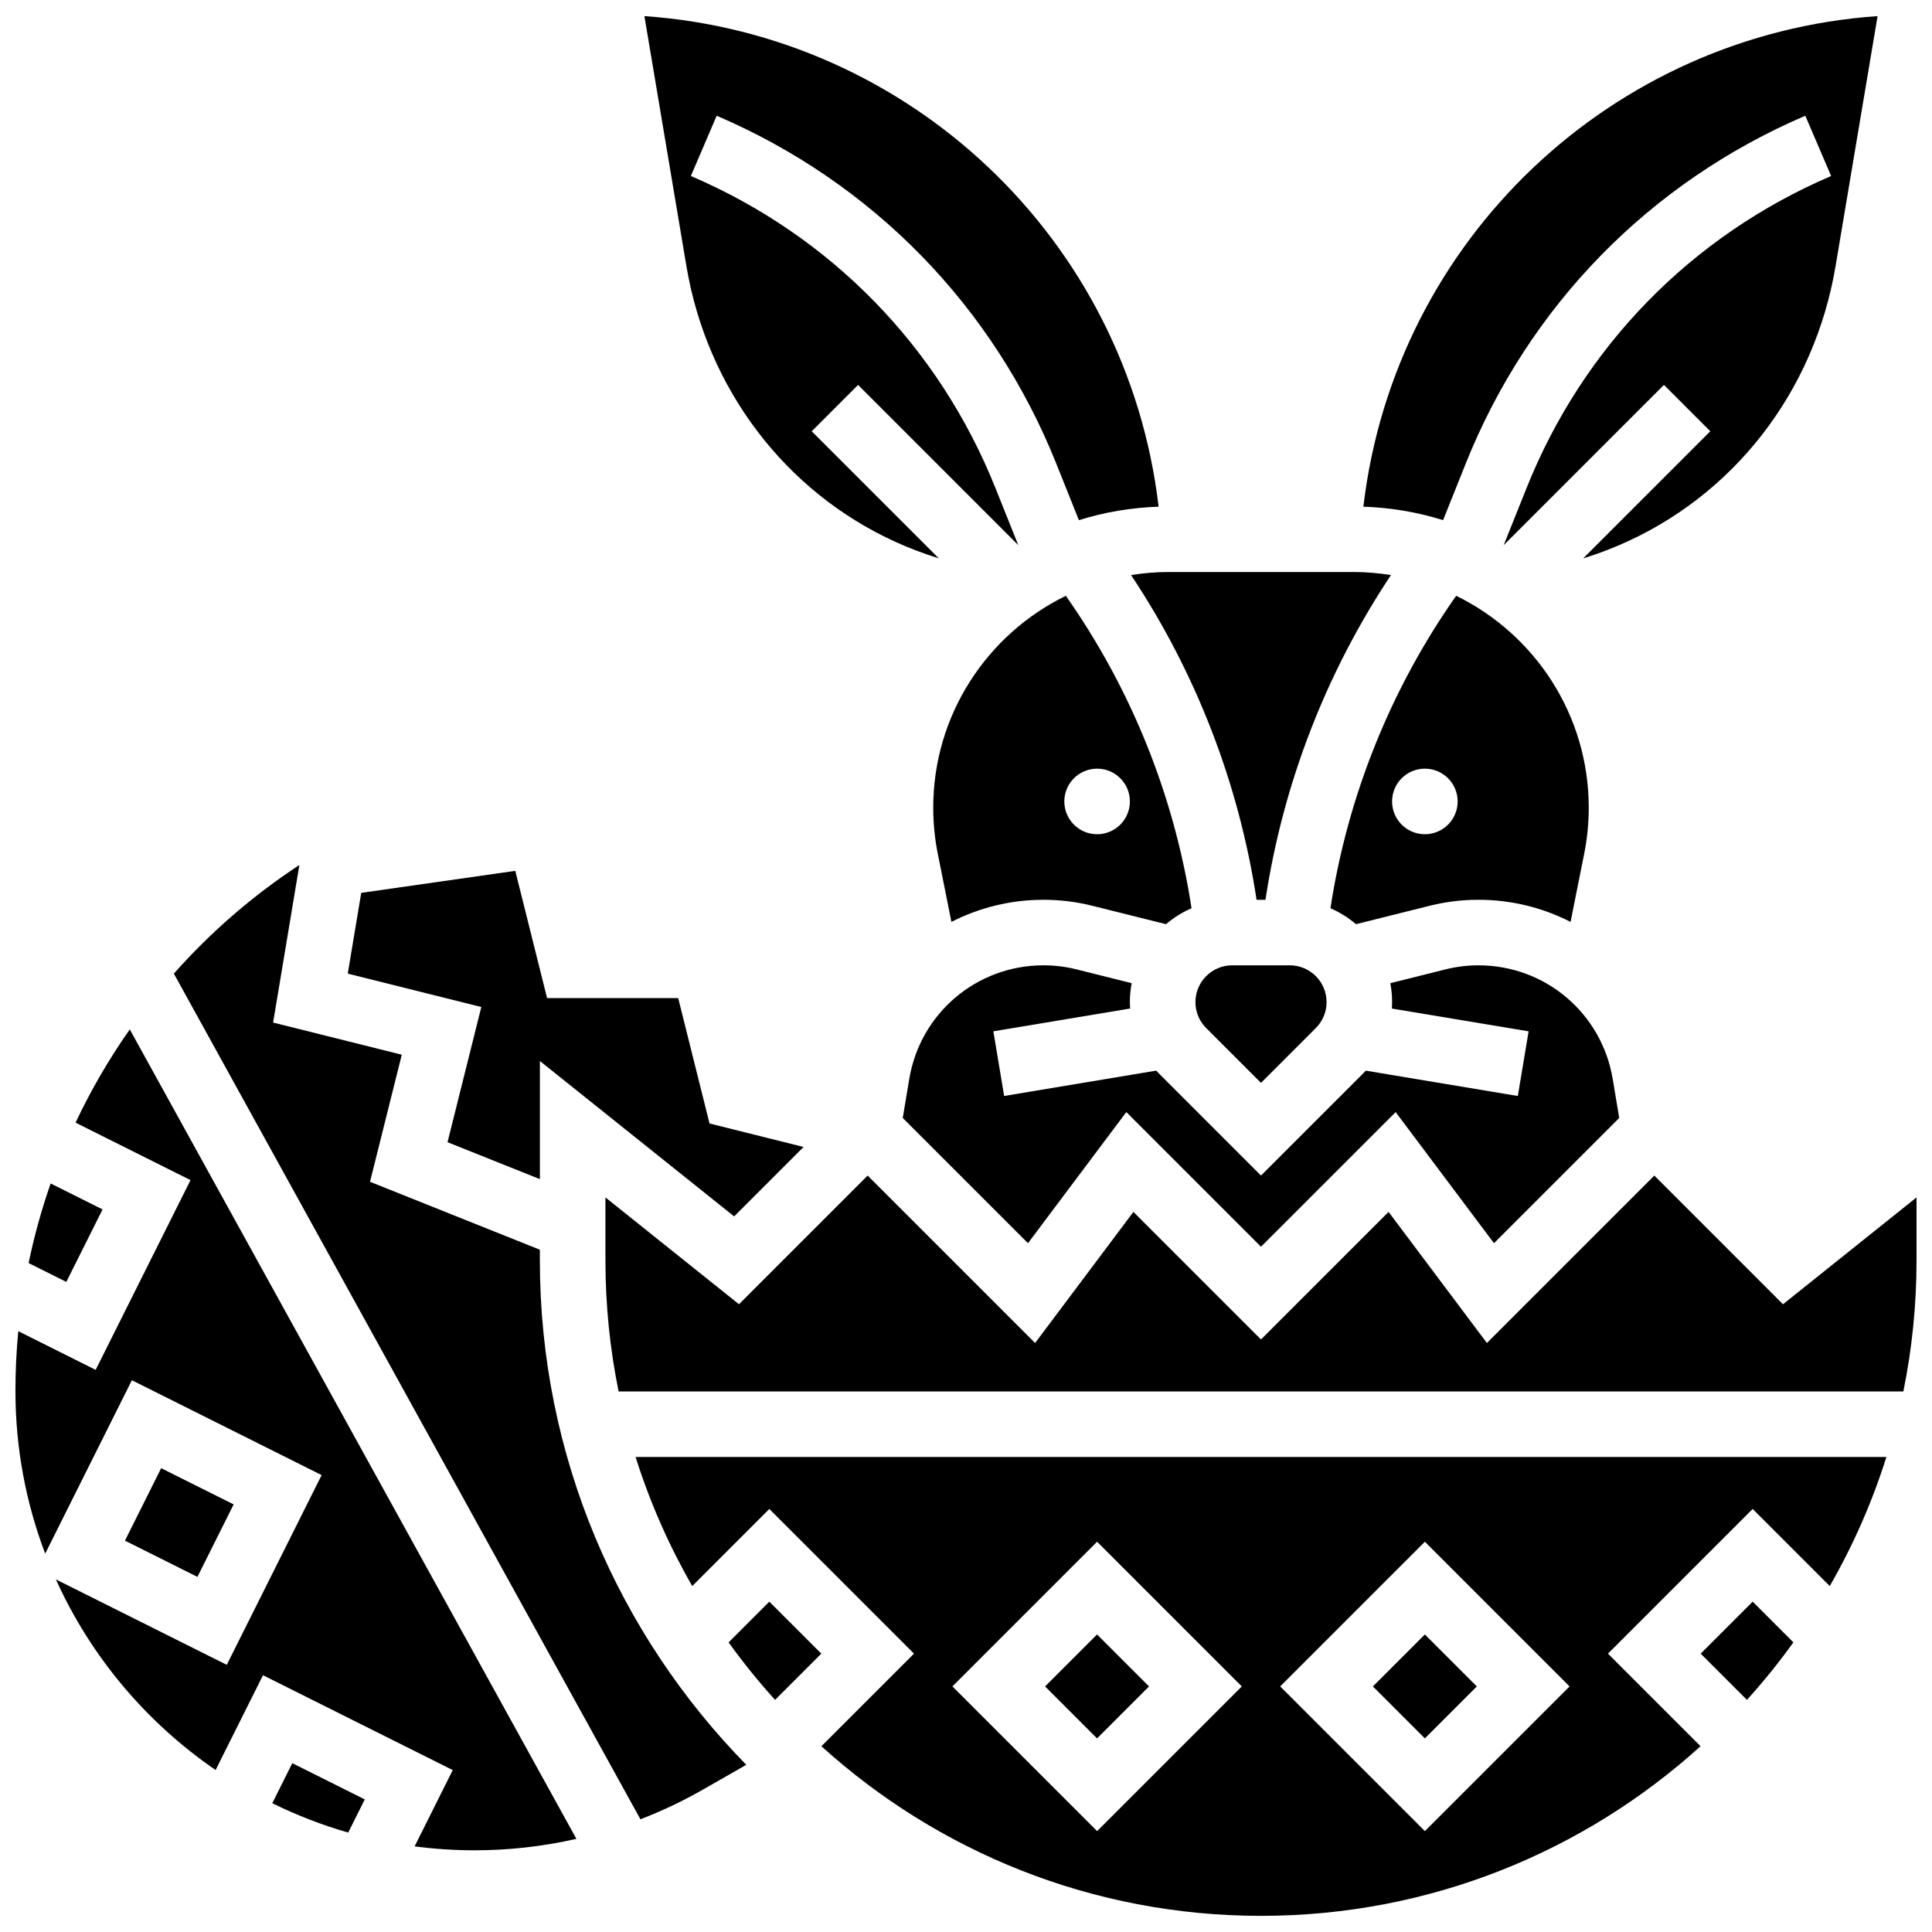 <?xml version="1.0" encoding="UTF-8"?>
<!-- Uploaded to: ICON Repo, www.svgrepo.com, Generator: ICON Repo Mixer Tools -->
<svg width="800px" height="800px" version="1.1" viewBox="144 144 512 512" xmlns="http://www.w3.org/2000/svg">
 <defs>
  <clipPath id="e">
   <path d="m314 148.09h138v143.91h-138z"/>
  </clipPath>
  <clipPath id="d">
   <path d="m148.09 416h148.91v219h-148.91z"/>
  </clipPath>
  <clipPath id="c">
   <path d="m505 148.09h137v143.91h-137z"/>
  </clipPath>
  <clipPath id="b">
   <path d="m304 455h347.9v58h-347.9z"/>
  </clipPath>
  <clipPath id="a">
   <path d="m312 530h332v121.9h-332z"/>
  </clipPath>
 </defs>
 <path d="m216.16 621.87c6.41 3.16 13.137 5.777 20.117 7.781l4.394-8.789-19.207-9.605z"/>
 <g clip-path="url(#e)">
  <path d="m381.36 287.63c3.719 1.688 7.535 3.125 11.426 4.336l-33.672-33.672 12.285-12.285 42.461 42.461-6.043-15.105c-14.98-37.453-43.652-66.832-80.73-82.723l6.844-15.969c41.344 17.719 73.312 50.477 90.016 92.238l5.973 14.934c6.703-2.102 13.793-3.324 21.125-3.57v-0.008c-8.34-70.867-66.039-125.12-136.27-130l11.137 66.277c5.457 32.473 26.184 59.793 55.445 73.082z"/>
 </g>
 <path d="m477 382.45h2.363c4.652-30.738 16.059-60.211 33.258-86.051-3.266-0.527-6.609-0.812-10.02-0.812h-48.832c-3.41 0-6.758 0.285-10.023 0.812 17.195 25.84 28.602 55.312 33.254 86.051z"/>
 <path d="m262.6 446.69 24.477 9.793v-31.301l51.477 41.176 18.398-18.398-24.918-6.227-8.305-33.227h-34.746l-8.43-33.723-40.824 5.832-3.57 21.41 35.395 8.848z"/>
 <path d="m171.18 464.51-13.758-6.879c-2.398 6.863-4.348 13.91-5.84 21.09l9.992 4.996z"/>
 <g clip-path="url(#d)">
  <path d="m164.02 441.51 30.469 15.234-25.141 50.285-20.504-10.254c-0.5 5.238-0.754 10.527-0.754 15.855 0 15.168 2.797 29.691 7.887 43.094l22.973-45.949 50.285 25.141-25.141 50.285-45.285-22.641c9.242 20.465 23.984 37.934 42.328 50.512l12.559-25.121 50.285 25.141-10.105 20.215c5.219 0.684 10.535 1.043 15.941 1.043 9.086 0 18.121-1.031 26.934-3.031l-118.36-214.52c-5.484 7.809-10.293 16.074-14.367 24.711z"/>
 </g>
 <path d="m383.24 440.27 33.188 33.188 26.059-34.746 35.688 35.688 35.688-35.684 26.059 34.746 33.188-33.188-1.719-10.305c-2.91-17.469-17.879-30.148-35.586-30.148-2.945 0-5.891 0.363-8.75 1.078l-14.605 3.652c0.305 1.625 0.473 3.297 0.473 5.012 0 0.574-0.023 1.145-0.059 1.711l36.234 6.039-2.856 17.137-40.305-6.719c-0.309 0.34-0.625 0.676-0.953 1.004l-26.809 26.801-26.805-26.805c-0.328-0.328-0.645-0.66-0.953-1.004l-40.309 6.719-2.856-17.137 36.234-6.039c-0.035-0.566-0.059-1.137-0.059-1.711 0-1.711 0.168-3.387 0.473-5.012l-14.605-3.652c-2.859-0.715-5.805-1.078-8.75-1.078-17.711 0-32.676 12.68-35.586 30.148z"/>
 <g clip-path="url(#c)">
  <path d="m532.41 266.91c16.703-41.762 48.676-74.52 90.016-92.238l6.844 15.969c-37.078 15.891-65.75 45.27-80.73 82.723l-6.043 15.105 42.465-42.465 12.285 12.285-33.691 33.691c3.199-0.992 6.344-2.144 9.426-3.461 30.379-12.98 51.859-40.645 57.465-74.004l11.133-66.246c-70.227 4.879-127.93 59.129-136.27 130v0.008c7.332 0.246 14.418 1.469 21.125 3.57z"/>
 </g>
 <path d="m535.8 382.45c8.766 0 17.07 2.106 24.414 5.863l3.606-18.031c0.805-4.023 1.211-8.145 1.211-12.246 0-24.645-14.352-45.992-35.133-56.145-17.309 24.598-28.762 53.047-33.316 82.801 2.469 1.074 4.742 2.504 6.766 4.227l19.488-4.871c4.238-1.059 8.602-1.598 12.965-1.598zm-22.883-26.059c0-4.797 3.891-8.688 8.688-8.688s8.688 3.891 8.688 8.688-3.891 8.688-8.688 8.688-8.688-3.887-8.688-8.688z"/>
 <path d="m420.55 382.45c4.367 0 8.727 0.539 12.965 1.598l19.488 4.871c2.023-1.723 4.297-3.152 6.766-4.227-4.559-29.754-16.012-58.207-33.316-82.801-20.785 10.152-35.137 31.5-35.137 56.145 0 4.102 0.406 8.223 1.211 12.246l3.606 18.031c7.348-3.754 15.652-5.863 24.418-5.863zm14.195-34.746c4.797 0 8.688 3.891 8.688 8.688s-3.891 8.688-8.688 8.688c-4.797 0-8.688-3.891-8.688-8.688 0.004-4.797 3.891-8.688 8.688-8.688z"/>
 <path d="m492.7 416.45c1.84-1.84 2.852-4.285 2.852-6.887 0-5.371-4.371-9.742-9.742-9.742h-15.266c-5.371 0-9.742 4.371-9.742 9.742 0 2.602 1.012 5.047 2.852 6.887l14.527 14.523z"/>
 <path d="m420.96 590.92 13.773-13.773 13.773 13.773-13.773 13.773z"/>
 <path d="m507.83 590.92 13.773-13.773 13.773 13.773-13.773 13.773z"/>
 <path d="m177.11 552.29 9.602-19.207 19.207 9.602-9.602 19.207z"/>
 <g clip-path="url(#b)">
  <path d="m616.51 489.64-34.098-34.102-44.371 44.371-26.059-34.746-33.809 33.809-33.805-33.805-26.059 34.746-44.375-44.375-34.102 34.102-35.387-28.312v16.672c0 11.895 1.203 23.516 3.492 34.746h340.47c2.289-11.23 3.492-22.848 3.492-34.746v-16.672z"/>
 </g>
 <g clip-path="url(#a)">
  <path d="m327.45 564.32 20.426-20.43 38.344 38.344-24.535 24.535c30.836 27.922 71.711 44.953 116.49 44.953 44.777 0 85.652-17.031 116.49-44.953l-24.535-24.535 38.344-38.344 20.43 20.43c6.172-10.734 11.227-22.191 15.012-34.203l-331.48-0.004c3.789 12.016 8.844 23.469 15.016 34.207zm194.16-11.742 38.344 38.344-38.344 38.34-38.344-38.344zm-86.867 0 38.344 38.344-38.344 38.34-38.344-38.344z"/>
 </g>
 <path d="m594.7 582.23 12.254 12.254c4.383-4.84 8.492-9.93 12.312-15.238l-10.789-10.793z"/>
 <path d="m337.09 579.25c3.82 5.309 7.93 10.398 12.312 15.238l12.254-12.254-13.777-13.777z"/>
 <path d="m287.07 475.19-45.012-18.004 8.418-33.676-34.098-8.523 6.957-41.746c-12.449 8.164-23.594 17.875-33.262 28.777l123.65 224.11c5.664-2.191 11.18-4.793 16.477-7.82l11.574-6.613c-33.812-34.488-54.703-81.699-54.703-133.7z"/>
</svg>